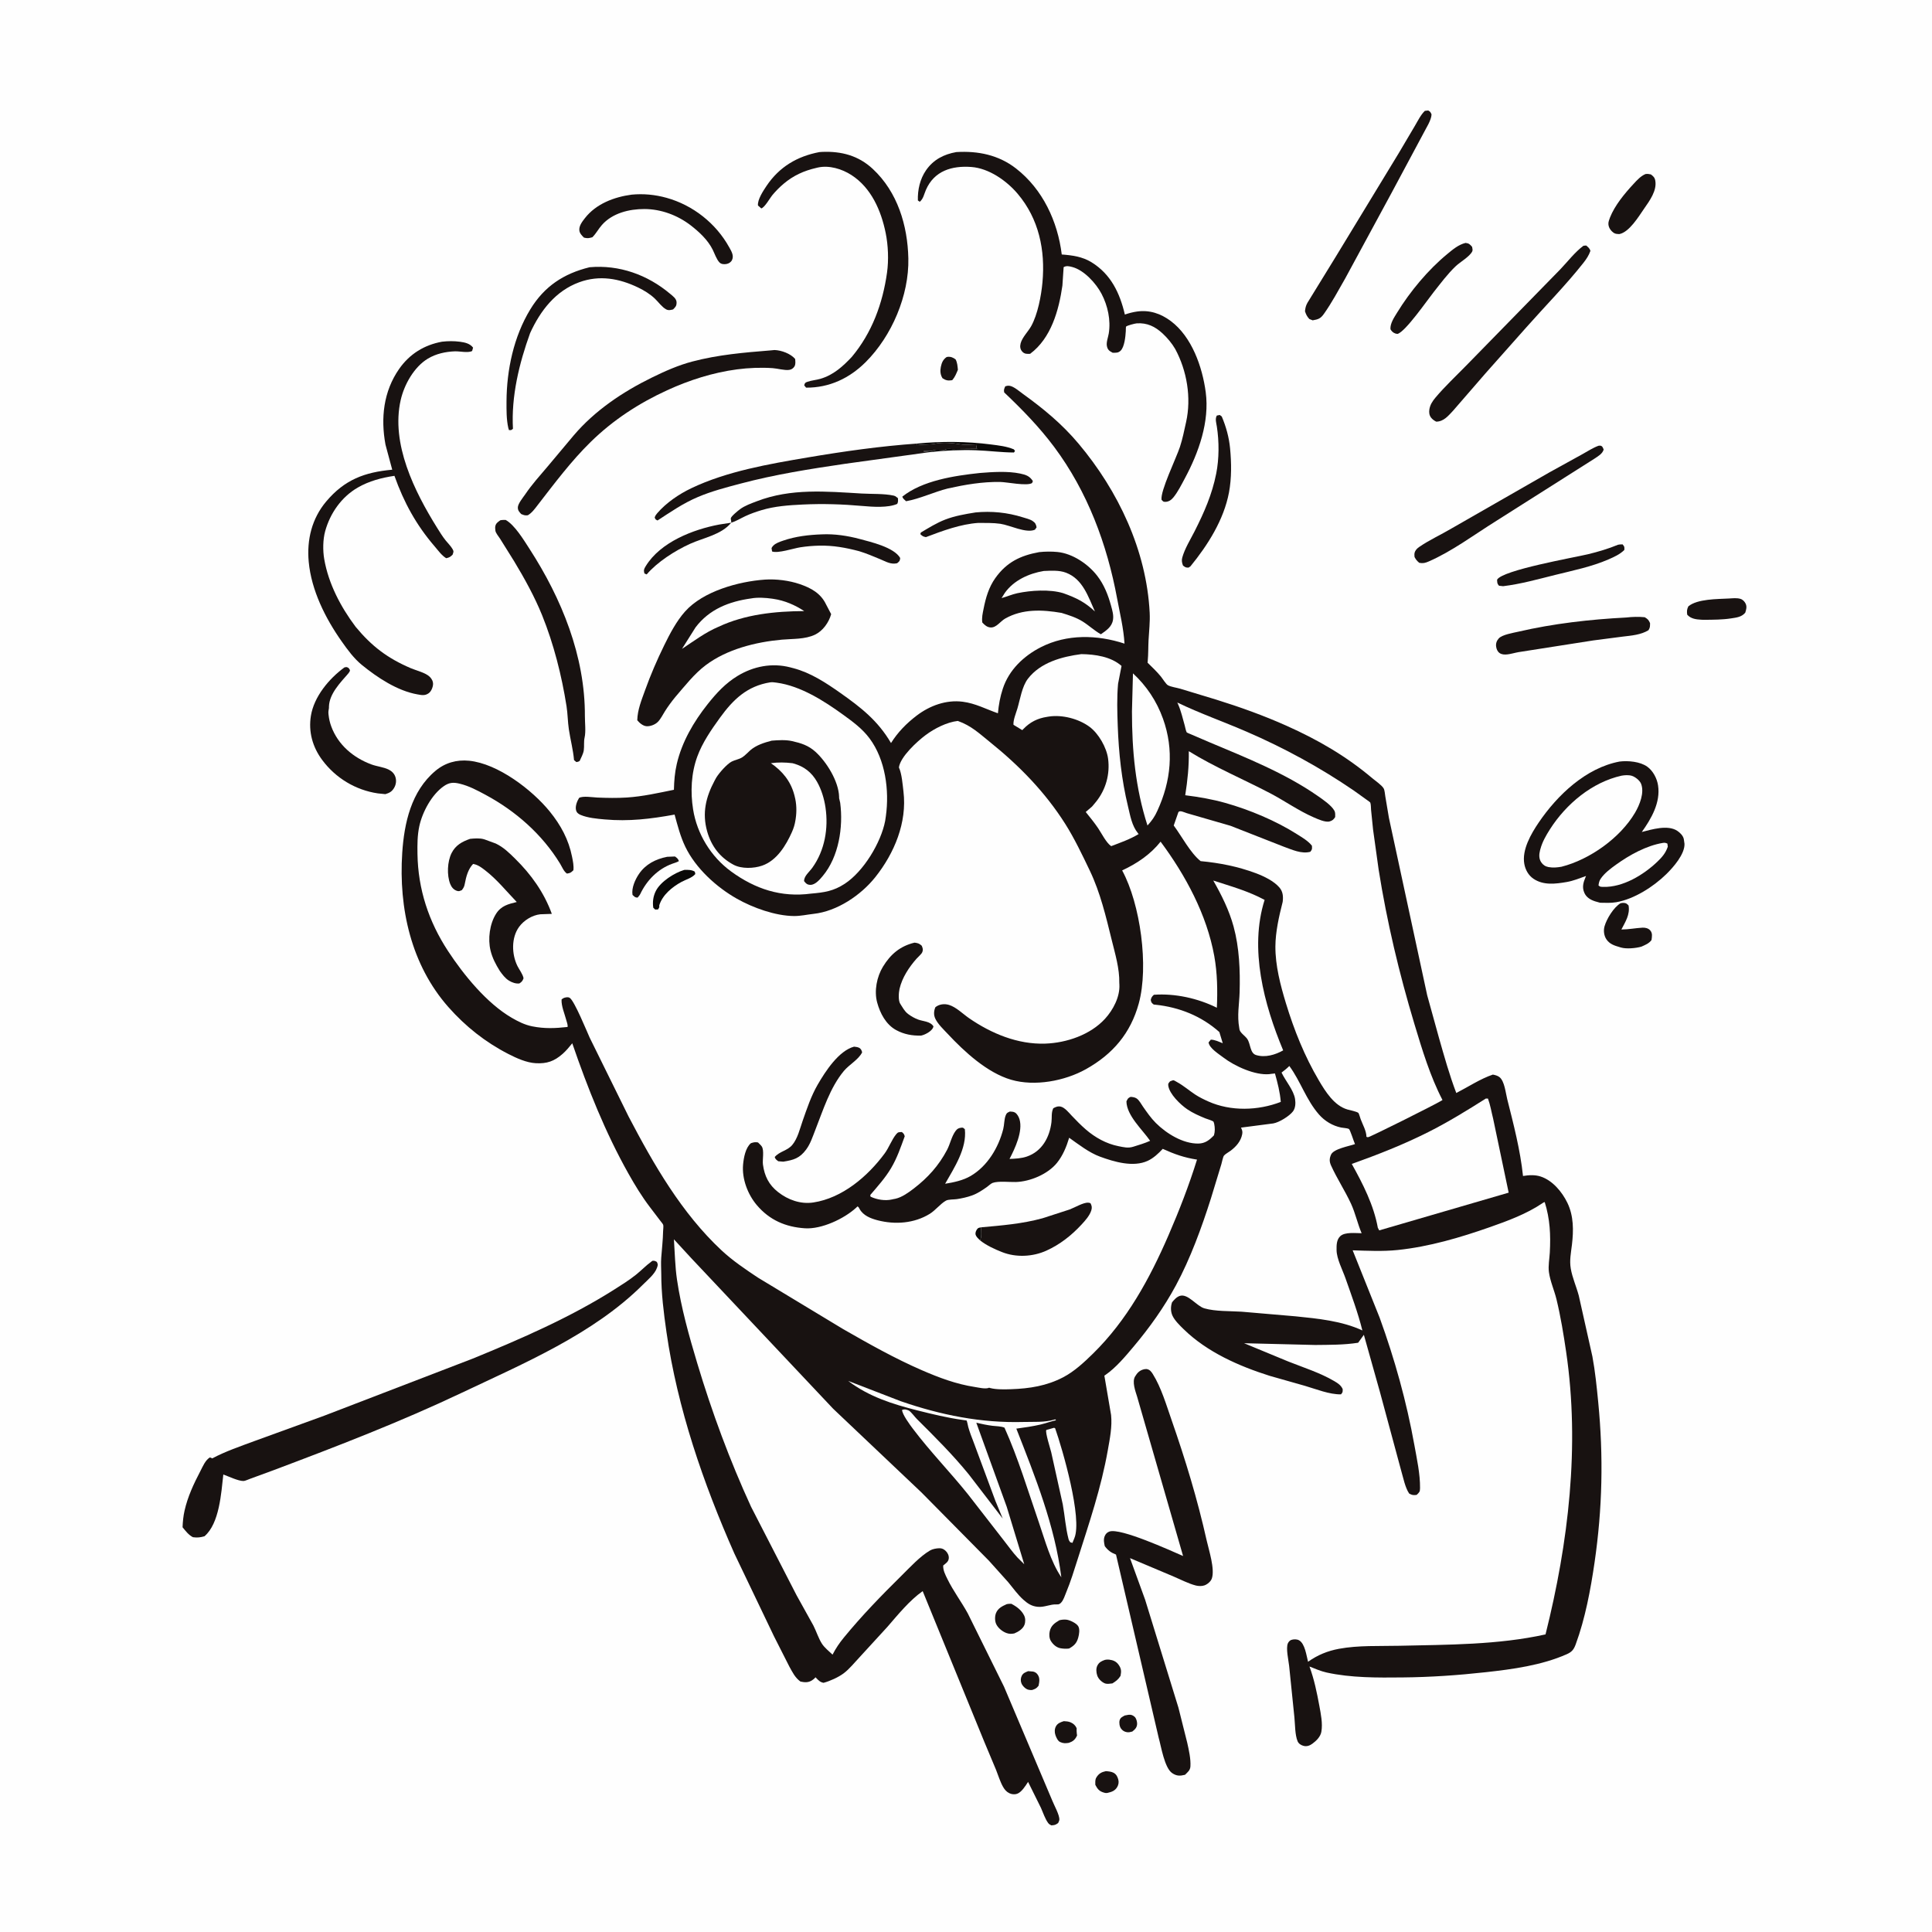 <svg version="1.1" xmlns="http://www.w3.org/2000/svg" style="display: block;" viewBox="0 0 2048 2048" width="1024" height="1024">
<path transform="translate(0,0)" fill="rgb(254,254,254)" d="M -0 -0 L 2048 0 L 2048 2048 L -0 2048 L -0 -0 z"/>
<path transform="translate(0,0)" fill="rgb(9,8,7)" d="M 1038.81 1314.77 C 1037.14 1313.07 1035.02 1311.31 1034.23 1309.01 C 1033.7 1307.48 1034.36 1305.23 1035.17 1303.91 C 1036.74 1301.36 1037.19 1301.62 1039.99 1301.02 C 1039.96 1305.18 1040.91 1311.24 1038.81 1314.77 z"/>
<path transform="translate(0,0)" fill="rgb(24,18,17)" d="M 1192.26 1818.5 L 1196.09 1817.78 C 1198.8 1817.44 1200.7 1818.04 1202.78 1819.9 C 1204.51 1821.44 1205.44 1825.04 1205.39 1827.31 C 1205.29 1831.29 1203.13 1833.21 1200.31 1835.5 C 1198.46 1836.04 1196.45 1836.52 1194.5 1836.17 C 1191.83 1835.7 1190.06 1834.61 1188.41 1832.47 C 1186.76 1830.34 1186.11 1826.09 1186.88 1823.5 C 1187.74 1820.59 1189.89 1819.87 1192.26 1818.5 z"/>
<path transform="translate(0,0)" fill="rgb(24,18,17)" d="M 1089.88 1771.5 L 1095 1771.91 C 1097.25 1772.36 1098.8 1773.43 1100.09 1775.34 C 1102.54 1778.98 1101.73 1782.99 1100.91 1787 C 1098.37 1790.06 1097.62 1790.22 1094.01 1791.5 C 1092.67 1791.57 1091.38 1791.48 1090.07 1791.16 C 1087.12 1790.44 1084 1787.25 1082.82 1784.5 C 1081.76 1782.01 1081.85 1778.95 1083.07 1776.5 C 1084.62 1773.38 1086.92 1772.77 1089.88 1771.5 z"/>
<path transform="translate(0,0)" fill="rgb(24,18,17)" d="M 1003.44 378.5 L 1004.23 378.31 C 1007.65 377.851 1010.37 378.962 1013 381 C 1014.85 384.525 1015.01 388.078 1015.41 391.971 C 1013.74 395.939 1012.36 399.612 1009.5 402.905 L 1008.56 403.133 C 1004.72 403.752 1002.22 403.031 999.097 400.944 C 996.79 397.261 996.439 393.211 997.32 388.959 C 998.253 384.46 999.611 381.144 1003.44 378.5 z"/>
<path transform="translate(0,0)" fill="rgb(9,8,7)" d="M 972.28 470.182 C 997.77 467.657 1025.12 467.861 1050.47 471.15 C 1058.85 472.236 1066.82 473.055 1074.7 476.322 L 1075.95 478 L 1074.83 479.661 C 1061.54 479.604 1048.11 477.785 1034.79 477.296 C 1018.52 476.7 1001.6 477.521 985.416 479.289 L 979.005 478.683 L 979.5 478 L 988 478 C 990.953 476.031 997.337 477 1001 477 C 1003.5 475.333 1006.81 476.008 1009.79 476.011 L 1035.75 475.75 L 1035 474 C 1035.29 472.918 1035.5 472.13 1035.5 471 C 1030.16 471.046 1023.18 471.923 1018.02 470.979 C 1010.2 469.545 999.089 468.695 991.144 470.374 C 985.631 471.539 979.797 470.881 974.187 471.625 L 972.201 471.904 L 972.28 470.182 z"/>
<path transform="translate(0,0)" fill="rgb(24,18,17)" d="M 1127.69 1824.5 C 1130.19 1824.64 1132.61 1824.76 1134.94 1825.78 C 1137.91 1827.08 1140.02 1829.02 1141.3 1832 C 1141.23 1834.09 1141.2 1835.91 1141.48 1838 C 1141.72 1839.74 1141.98 1839.19 1141.23 1840.68 C 1139.33 1844.52 1136.9 1846.16 1132.96 1847.5 C 1129.32 1848.05 1127.13 1848.15 1123.72 1846.6 C 1121.29 1845.49 1119.64 1841.68 1118.81 1839.3 C 1117.75 1836.26 1117.81 1832.76 1119.38 1829.89 C 1121.16 1826.66 1124.38 1825.57 1127.69 1824.5 z"/>
<path transform="translate(0,0)" fill="rgb(24,18,17)" d="M 1172.22 1877.5 C 1174.73 1877.65 1178.26 1877.97 1180.5 1879.25 C 1183.34 1880.87 1184.46 1883.16 1185.36 1886.14 C 1186.22 1889.02 1185.74 1891.96 1184.17 1894.53 C 1181.93 1898.22 1178.5 1899.52 1174.5 1900.43 C 1172.73 1900.96 1171.54 1900.64 1169.81 1900.12 C 1165.13 1898.72 1163.25 1896.19 1161.08 1892 C 1161.13 1889.05 1160.67 1886.68 1162.25 1884.11 C 1164.77 1880.02 1167.64 1878.51 1172.22 1877.5 z"/>
<path transform="translate(0,0)" fill="rgb(24,18,17)" d="M 1171.4 1759.5 C 1172.91 1759.22 1174.26 1759.11 1175.78 1759.29 C 1180.03 1759.81 1183.34 1761.22 1185.84 1764.81 C 1188.73 1768.96 1188.74 1771.62 1187.81 1776.5 C 1185.44 1780.34 1182.95 1782.15 1179.15 1784.5 L 1178.49 1784.54 C 1175.76 1784.84 1173.29 1785.42 1170.67 1784.21 C 1167.43 1782.71 1164.23 1779.49 1163.1 1776.08 C 1162 1772.78 1161.67 1768.58 1163.34 1765.42 C 1165.17 1761.95 1167.86 1760.73 1171.4 1759.5 z"/>
<path transform="translate(0,0)" fill="rgb(9,8,7)" d="M 725.34 922.129 C 729.125 921.984 733.186 921.934 736.5 923.98 L 737.071 926.5 C 733.45 930.733 727.273 932.217 722.428 934.848 C 712.473 940.256 702.259 948.65 698.844 959.715 C 699.058 962.167 698.706 962.073 697.5 964.07 L 694.5 964.149 L 692.5 962.227 C 691.611 956.098 692.388 950.081 695.19 944.5 C 700.209 934.503 714.905 925.25 725.34 922.129 z"/>
<path transform="translate(0,0)" fill="rgb(24,18,17)" d="M 707.207 908.249 L 715.5 907.907 C 717.658 909.5 718.712 910.182 719.676 912.796 C 717.414 914.155 715.013 914.736 712.55 915.632 C 697.255 921.196 685.59 933.223 678.742 947.63 C 678.129 949.01 676.826 950.309 675.882 951.5 C 673.052 951.5 672.588 950.451 670.5 948.639 C 669.268 941.3 673.31 932.334 677.328 926.426 C 684.406 916.015 695.118 910.647 707.207 908.249 z"/>
<path transform="translate(0,0)" fill="rgb(24,18,17)" d="M 1067.11 1700.5 C 1068.76 1700.08 1070.31 1700.12 1072 1700.07 C 1077.51 1702.88 1082.84 1706.81 1085.63 1712.5 C 1087.09 1715.46 1087.12 1719.31 1085.97 1722.39 C 1084.31 1726.81 1079.38 1729.8 1075.23 1731.5 C 1072.24 1732.07 1069.93 1732.15 1067 1731.12 C 1062.62 1729.59 1057.89 1725.76 1055.95 1721.47 C 1054.46 1718.14 1054.47 1713.21 1055.84 1709.84 C 1057.89 1704.8 1062.43 1702.59 1067.11 1700.5 z"/>
<path transform="translate(0,0)" fill="rgb(24,18,17)" d="M 1123.03 1717.5 C 1125.34 1716.92 1128.13 1716.64 1130.5 1716.92 C 1134.11 1717.34 1141.01 1720.66 1142.92 1723.79 C 1144.89 1726.99 1143.92 1732.56 1142.96 1736 C 1141.29 1741.96 1138.53 1744.54 1133.26 1747.51 C 1130.21 1747.87 1127.24 1747.75 1124.21 1747.22 C 1119.81 1746.43 1116.29 1743.22 1113.97 1739.5 C 1112.2 1736.67 1112.03 1732.49 1112.74 1729.32 C 1114.12 1723.17 1117.86 1720.58 1123.03 1717.5 z"/>
<path transform="translate(0,0)" fill="rgb(24,18,17)" d="M 683.116 607.896 C 682.157 604.437 682.581 603.288 684.5 600.145 C 700.043 574.696 734.588 561.268 762.5 556.017 L 775.117 554.073 C 764.704 566.915 745.791 569.968 731.315 576.557 C 715.409 583.797 696.832 595.68 685.489 608.916 L 683.116 607.896 z"/>
<path transform="translate(0,0)" fill="rgb(24,18,17)" d="M 1832.74 634.437 C 1836.74 634.213 1841.13 633.644 1845 634.835 C 1847.41 635.578 1849.41 637.694 1850.46 639.923 C 1851.97 643.112 1851.08 646.353 1850.02 649.5 C 1846.12 654.138 1840.83 654.613 1835.15 655.5 C 1825.7 656.978 1816.3 656.916 1806.75 657.021 L 1803.89 656.957 C 1798.15 656.628 1792.47 656.091 1788.5 651.567 C 1788.08 647.91 1788.09 646.084 1789.72 642.751 C 1799.21 634.809 1820.6 635.083 1832.74 634.437 z"/>
<path transform="translate(0,0)" fill="rgb(24,18,17)" d="M 1033.7 543.281 L 1033.86 543.223 C 1050.93 541.557 1067.83 543.216 1084.17 548.366 C 1087.32 549.357 1091.76 550.375 1094.5 552.201 C 1097.48 554.189 1098.19 555.643 1098.83 559 L 1097.07 561.5 C 1087.73 565.606 1070.67 556.752 1060.44 555.243 C 1052.88 554.127 1044.77 554.422 1037.13 554.301 C 1018.39 555.516 998.968 562.738 981.5 569.376 C 978.351 568.707 977.935 568.406 975.561 566.21 L 976.154 564.5 C 984.448 559.538 993.026 554.214 1002.06 550.736 C 1012.03 546.9 1023.19 544.938 1033.7 543.281 z"/>
<path transform="translate(0,0)" fill="rgb(24,18,17)" d="M 1717.81 957.5 C 1718.67 957.315 1719.64 957.066 1720.52 957.087 C 1723.69 957.16 1724.28 957.724 1726.35 959.848 C 1728.03 969.56 1723.01 976.994 1718.73 985.311 C 1726.43 985.293 1733.51 983.793 1741.05 983.374 C 1743.96 983.212 1747.23 983.918 1749.24 986.194 C 1751.97 989.294 1751.13 992.778 1750.67 996.5 C 1747.85 1000.27 1744.11 1001.59 1739.96 1003.48 C 1734 1005.19 1724.03 1006.14 1718.09 1004.36 L 1717 1004.02 C 1711.33 1002.36 1706.23 1000.82 1702.79 995.621 C 1700.22 991.73 1699.62 986.328 1700.88 981.906 C 1703.18 973.847 1710.61 961.78 1717.81 957.5 z"/>
<path transform="translate(0,0)" fill="rgb(24,18,17)" d="M 1038.63 501.393 C 1052.01 500.298 1068.3 499.229 1081.5 502.01 C 1087.6 503.297 1091.51 504.664 1094.9 510 L 1094.03 512.07 C 1088.56 515.487 1067.44 511.009 1060.23 510.897 C 1041.31 510.601 1023.21 513.715 1004.78 517.796 C 990.076 521.488 975.185 528.696 960.5 531.321 C 958.776 529.705 957.221 528.748 956.466 526.466 C 977.911 509.329 1011.82 504.252 1038.63 501.393 z"/>
<path transform="translate(0,0)" fill="rgb(24,18,17)" d="M 1744.28 184.5 C 1746.61 184.142 1747.71 184.449 1750 184.891 C 1752.41 186.696 1754.01 188.083 1754.62 191.199 C 1756.74 202.085 1748.45 213.02 1742.58 221.542 C 1736.93 229.743 1726.94 246.228 1716.5 248.145 C 1715.12 248.047 1713.23 248.024 1711.95 247.5 C 1709.47 246.486 1707.12 243.927 1705.97 241.5 C 1704.84 239.102 1704.65 236.589 1705.45 234.058 L 1705.82 233 L 1706.63 230.642 C 1711.75 217.702 1722.14 205.187 1731.56 195.027 C 1735.29 191.001 1739.14 186.681 1744.28 184.5 z"/>
<path transform="translate(0,0)" fill="rgb(24,18,17)" d="M 871.399 566.434 C 884.562 565.827 898.49 567.902 911.211 571.316 C 923.205 574.535 947.78 580.195 954.238 591.5 C 953.853 594.923 953.624 594.743 951 597.05 C 944.347 598.618 939.15 595.332 933.1 592.813 C 925.696 589.73 918.441 586.62 910.758 584.286 C 896.536 580.54 883.297 578.104 868.52 578.405 C 861.766 578.543 855.042 579.12 848.367 580.153 C 841.118 581.274 824.654 586.859 818.436 584.57 L 817.875 581 C 818.569 579.767 818.531 579.696 819.639 578.5 C 822.124 575.818 826.742 574.267 830.157 573.093 C 843.521 568.501 857.378 566.934 871.399 566.434 z"/>
<path transform="translate(0,0)" fill="rgb(24,18,17)" d="M 1715.06 577.5 C 1716.73 577.072 1718.29 577.106 1720 577.052 C 1722.15 579.672 1722 579.593 1721.86 583 C 1717.02 587.724 1710.97 590.427 1704.83 593.084 C 1687.01 600.805 1667.35 604.769 1648.56 609.445 C 1630.4 613.963 1611.97 619.145 1593.38 621.39 L 1589 620.897 C 1586.87 618.495 1587.2 617.621 1586.98 614.5 C 1592.67 604.27 1668.88 590.975 1683.2 587.542 C 1693.99 584.954 1704.8 581.737 1715.06 577.5 z"/>
<path transform="translate(0,0)" fill="rgb(24,18,17)" d="M 1553.55 257.5 C 1557.17 257.879 1558.29 259.088 1560.5 261.697 C 1560.7 263.205 1561.37 265.063 1560.66 266.476 C 1557.86 272.095 1547.81 277.716 1543.12 282.183 C 1534.36 290.523 1527.19 300.285 1519.69 309.729 C 1512.82 318.378 1489.92 351.508 1481.5 353.935 C 1480.59 353.845 1479.9 353.824 1479.01 353.48 C 1476.53 352.532 1475.24 351.216 1473.94 349 C 1473.51 342.86 1477.82 336.572 1480.97 331.436 C 1494.75 308.925 1513.79 286.097 1534.11 269.337 C 1540 264.48 1545.98 259.358 1553.55 257.5 z"/>
<path transform="translate(0,0)" fill="rgb(24,18,17)" d="M 775.117 554.073 C 775.376 552.233 774.537 550.645 774.66 549.5 C 774.89 547.358 782.353 541.338 784.351 539.855 C 789.661 535.915 796.181 533.695 802.296 531.343 C 838.453 517.437 875.861 520.948 913.484 523.157 C 924.002 523.774 937.17 523.125 947.359 525.375 L 949 525.953 L 951.813 528.007 C 951.973 530.416 952.262 531.95 951.093 534.154 C 941.355 538.469 925.176 537.317 914.531 536.375 C 893.052 534.476 872.369 533.795 850.819 534.828 C 836.23 535.527 821.179 536.552 807.109 540.827 C 801.352 542.577 795.647 544.546 790.191 547.093 C 785.293 549.379 780.254 552.544 775.117 554.073 z"/>
<path transform="translate(0,0)" fill="rgb(24,18,17)" d="M 905.312 1109.5 C 906.885 1109.71 908.811 1109.86 910.269 1110.5 C 912.638 1111.53 913.271 1113.22 913.905 1115.5 C 910.36 1123.02 900.027 1128.63 894.521 1135.27 C 879.822 1153 872.532 1176.79 864.229 1197.86 C 861.457 1204.9 859.132 1212.35 854.596 1218.5 C 847.667 1227.89 841.238 1229.65 830.328 1231.41 L 825 1230.98 C 822.916 1229.32 822.046 1228.99 821.227 1226.5 C 826.516 1220.32 834.43 1220.01 839.751 1213.77 C 845.556 1206.98 847.96 1196.34 850.877 1188.03 C 855.493 1174.89 859.783 1161.86 866.792 1149.75 C 874.891 1135.74 889.036 1113.89 905.312 1109.5 z"/>
<path transform="translate(0,0)" fill="rgb(24,18,17)" d="M 1289.89 440.5 L 1293.01 439.898 L 1295.12 441.5 C 1299.68 452.277 1302.78 463.418 1303.92 475.082 C 1305.4 490.347 1305.63 506.9 1302.77 522.047 C 1297.27 551.116 1280.31 577.83 1261.91 600.354 L 1259.91 601.699 C 1256.76 601.701 1256.6 601.394 1254.03 599.5 C 1252.91 596.593 1252.4 594.088 1253.26 591 C 1255.9 581.517 1261.84 572.032 1266.29 563.258 C 1276.47 543.153 1284.82 524.239 1289.24 502 C 1292.39 486.182 1292.38 468.012 1289.89 452.048 C 1289.29 448.188 1287.86 444.084 1289.89 440.5 z"/>
<path transform="translate(0,0)" fill="rgb(24,18,17)" d="M 969.427 999.24 C 972.934 999.667 974.435 1000.11 977.071 1002.5 C 978.147 1005.06 978.75 1006.69 977.581 1009.5 C 976.799 1011.38 973.014 1014.6 971.446 1016.38 C 963.567 1025.36 956.269 1036.38 953.55 1048.21 C 952.632 1052.21 952.028 1060.68 954.333 1064.13 C 956.918 1068 958.686 1071.82 962.5 1074.78 C 965.612 1077.19 969.714 1079.48 973.397 1080.81 C 978.981 1082.82 986.185 1082.65 989.51 1088 C 989.322 1088.58 989.087 1089.48 988.743 1090.04 C 986.489 1093.74 980.518 1096.88 976.455 1097.76 C 967.069 1098.03 958.332 1096.47 950 1091.95 C 939.169 1086.06 932.973 1074.24 929.837 1062.73 C 926.502 1050.49 929.422 1035.46 935.994 1024.69 C 944.049 1011.5 954.198 1002.9 969.427 999.24 z"/>
<path transform="translate(0,0)" fill="rgb(24,18,17)" d="M 669.5 206.342 C 681.972 205.132 694.38 206.327 706.445 209.665 C 734.519 217.43 758.942 236.721 772.991 262.138 C 775.203 266.14 778.188 270.783 776.049 275.5 C 774.969 277.88 772.547 279.458 770 279.862 C 767.343 280.284 764.472 280.117 762.588 278.106 C 759.513 274.825 757.503 268.741 755.462 264.652 C 750.239 254.184 741.136 245.824 732 238.738 C 718.106 228.109 700.7 221.62 683.12 221.58 C 666.913 221.544 649.214 225.878 638.086 238.434 C 634.374 242.623 631.968 247.504 627.92 251.5 C 623.969 252.574 622.94 252.823 619 251.882 C 616.976 249.854 614.577 247.511 614.162 244.5 C 613.484 239.581 617.185 234.907 620.046 231.232 C 631.889 216.021 651.062 208.811 669.5 206.342 z"/>
<path transform="translate(0,0)" fill="rgb(24,18,17)" d="M 1039.99 1301.02 C 1062.2 1298.99 1083.34 1297.35 1105.02 1291.44 L 1133.91 1282.08 C 1139.05 1280.18 1148.33 1274.57 1153.5 1274.89 C 1154.9 1274.98 1154.89 1275.06 1155.99 1275.5 C 1157.36 1278.14 1157.75 1280.09 1156.84 1283.02 C 1155.08 1288.63 1150.37 1293.88 1146.42 1298.14 C 1135.76 1309.65 1123.54 1319.28 1109.15 1325.77 C 1094.74 1332.27 1077.12 1333.15 1062.24 1327.29 C 1054.29 1324.16 1045.5 1320.12 1038.81 1314.77 C 1040.91 1311.24 1039.96 1305.18 1039.99 1301.02 z"/>
<path transform="translate(0,0)" fill="rgb(24,18,17)" d="M 1723.91 654.583 C 1730.28 653.855 1737.12 653.628 1743.5 654.284 C 1746.69 656.228 1747.6 657.078 1749.11 660.5 C 1749.06 663.877 1749.29 665.066 1747.5 668.01 C 1739.55 672.986 1729.35 673.73 1720.21 674.829 L 1689.06 678.865 L 1609.55 691.316 L 1607.11 691.816 C 1601.95 692.859 1594.15 695.563 1589.56 692.208 C 1587.35 690.596 1586.33 688.038 1585.96 685.399 C 1585.51 682.112 1586.52 679.23 1588.72 676.776 C 1592.34 672.748 1604.06 670.872 1609.28 669.661 C 1646.75 660.968 1685.53 656.578 1723.91 654.583 z"/>
<path transform="translate(0,0)" fill="rgb(24,18,17)" d="M 624.978 283.283 C 656.411 280.512 686.382 291.24 710.413 311.493 C 713.148 313.798 717.171 316.61 717.197 320.5 C 717.223 324.401 716.056 325.425 713.5 328.001 C 710.85 328.671 708.586 329.287 706 327.863 C 701.811 325.555 697.754 319.986 694.271 316.637 C 689.205 311.767 682.726 307.798 676.412 304.762 C 656.34 295.109 635.463 291.354 614.039 299.18 C 588.853 308.38 572.788 329.407 561.953 353.072 C 550.315 385.252 541.833 420.159 543.753 454.5 C 541.881 456.107 541.978 456.004 539.5 455.912 L 538.784 453.441 C 536.809 444.564 536.882 434.641 536.928 425.558 C 537.099 392.093 544.567 356.809 562.098 328 C 577.043 303.441 597.541 290.037 624.978 283.283 z"/>
<path transform="translate(0,0)" fill="rgb(24,18,17)" d="M 1694.55 472.5 L 1696.26 472.389 C 1698.75 472.727 1699.07 474.547 1699.95 476.5 C 1698.68 481.14 1693.9 483.656 1690.15 486.227 L 1584.89 552.945 C 1562.18 567.183 1539.08 584.464 1514.46 595.189 C 1510.82 596.775 1508.42 597.358 1504.5 596.629 C 1502.09 594.63 1500.97 593.285 1499.5 590.517 C 1499.28 588.335 1499.07 586.511 1500.08 584.481 C 1501.03 582.559 1502.56 581.076 1504.31 579.867 C 1514.95 572.509 1527.78 566.67 1539 560.014 L 1642.65 500.624 L 1677.07 481.634 C 1682.86 478.456 1688.32 474.776 1694.55 472.5 z"/>
<path transform="translate(0,0)" fill="rgb(24,18,17)" d="M 365.081 707.5 C 367.467 706.987 367.394 706.891 369.5 708.091 C 369.985 708.894 370.767 709.581 370.955 710.5 C 371.143 711.413 369.733 713.306 369.163 713.964 C 360.847 723.547 349.163 735.335 348.699 748.916 L 348.695 750.5 C 348.384 752.945 347.912 754.241 348.186 756.771 L 348.32 757.925 C 348.755 762.07 349.689 766.081 351.133 770 C 358.345 789.58 374.528 803.233 393.77 810.351 C 399.593 812.505 406.643 813.109 412.087 815.835 C 415.374 817.481 417.957 820.031 419.124 823.556 C 420.377 827.343 419.867 831.533 417.883 835.004 C 415.502 839.17 412.785 840.537 408.5 841.827 L 400.5 841.016 C 376.874 837.542 355.717 824.694 341.528 805.59 C 331.36 791.9 326.831 775.753 329.561 758.831 C 332.843 738.494 348.753 719.408 365.081 707.5 z"/>
<path transform="translate(0,0)" fill="rgb(24,18,17)" d="M 972.28 470.182 L 972.201 471.904 L 974.187 471.625 C 979.797 470.881 985.631 471.539 991.144 470.374 C 999.089 468.695 1010.2 469.545 1018.02 470.979 C 1023.18 471.923 1030.16 471.046 1035.5 471 C 1035.5 472.13 1035.29 472.918 1035 474 L 1035.75 475.75 L 1009.79 476.011 C 1006.81 476.008 1003.5 475.333 1001 477 C 997.337 477 990.953 476.031 988 478 L 979.5 478 L 979.005 478.683 L 985.416 479.289 L 896.003 491.615 C 858.531 497.12 821.669 502.916 784.995 512.642 C 769.636 516.715 754.38 520.661 739.713 526.894 C 724.105 533.526 711.089 542.552 697 551.73 C 694.858 550.59 694.78 550.766 694.006 548.5 C 694.713 546.556 695.34 545.583 696.734 543.976 C 706.345 532.892 719.682 523.82 732.849 517.527 C 770.399 499.581 815.314 491.829 856.083 484.935 C 894.518 478.436 933.386 472.92 972.28 470.182 z"/>
<path transform="translate(0,0)" fill="rgb(24,18,17)" d="M 1510.42 117.5 L 1514 117.122 C 1516.34 118.54 1516.39 118.77 1517.5 121.295 C 1517.25 127.509 1511.78 135.613 1509 141.178 L 1475.05 204.577 L 1426.02 295.084 C 1418.82 307.652 1411.81 320.827 1403.45 332.654 C 1399.8 337.81 1397.4 338.496 1391.5 339.572 L 1387.95 338.162 C 1385.48 335.497 1384.51 333.428 1383.34 330 C 1383.69 326.496 1384.21 324.088 1385.93 321 L 1415.52 272.854 L 1482.93 162 L 1500.03 133.068 C 1503.13 127.814 1506.03 121.721 1510.42 117.5 z"/>
<path transform="translate(0,0)" fill="rgb(24,18,17)" d="M 1678.54 260.5 L 1681.39 260.236 C 1683.49 262.03 1685.16 263.194 1685.89 266 C 1684.16 270.829 1681.66 274.624 1678.5 278.625 C 1659.72 302.426 1638.07 324.286 1617.97 347 L 1574.71 395.723 L 1540.18 435.538 C 1534.99 441.01 1530.5 446.759 1522.5 446.99 C 1520.49 446.021 1518.3 444.456 1516.95 442.658 C 1515.06 440.157 1514.72 437.198 1515.17 434.173 C 1515.92 429.132 1518.46 425.276 1521.68 421.445 C 1531.6 409.653 1543.31 398.736 1554.08 387.686 L 1618.81 321.477 L 1653.98 285.5 C 1661.85 277.273 1669.39 267.266 1678.54 260.5 z"/>
<path transform="translate(0,0)" fill="rgb(24,18,17)" d="M 530.357 551.5 C 532.192 551.089 534.123 551.189 536 551.148 C 545.551 556.344 555.329 572.592 561.279 581.795 C 595.393 634.568 620.292 695.54 620.011 759.206 C 619.982 765.826 621.153 775.56 619.704 781.815 C 618.698 786.157 619.464 790.883 618.838 795.319 C 618.315 799.016 616.016 803.15 614.5 806.561 C 613.228 807.477 612.509 807.552 611 807.844 L 608.5 805.752 C 607.537 794.663 604.649 784.127 603.014 773.173 C 601.797 765.022 601.825 756.74 600.549 748.621 C 595.451 716.19 586.971 682.639 574.657 652.178 C 566.814 632.778 555.887 612.933 545.036 595 L 530.011 570.932 C 528.539 568.622 525.375 564.973 525.132 562.438 C 525 561.056 524.771 559.373 525.012 558 C 525.594 554.675 527.887 553.295 530.357 551.5 z"/>
<path transform="translate(0,0)" fill="rgb(24,18,17)" d="M 498.329 889.207 C 502.722 888.775 508.544 888.327 512.812 889.574 L 514 889.944 L 525.531 894.178 C 533.732 898.08 539.716 904.022 546.124 910.322 C 563.134 927.044 576.789 946.194 584.956 968.74 L 572.663 969.18 C 564.117 970.145 555.304 975.586 550.269 982.504 C 541.839 994.085 542.377 1011.65 548.509 1024.02 C 550.544 1028.12 554.144 1032.52 554.986 1037 C 553.896 1039.91 553.148 1040.78 550.562 1042.5 C 546.74 1042.91 542.847 1041.55 539.514 1039.5 C 535.486 1037.03 532.56 1033.03 529.837 1029.26 C 525.525 1022.3 521.973 1015.65 520.002 1007.64 C 516.975 995.339 519.071 979.233 525.9 968.577 C 531.3 960.148 538.693 958.395 547.768 956.164 C 536.873 944.845 526.687 932.101 514.181 922.514 C 510.275 919.519 506.468 916.586 501.5 915.818 C 496.246 921.252 494.114 929.238 492.765 936.536 C 492.182 939.688 491.571 941.015 489.579 943.579 C 487.186 944.43 486.682 945.152 484.167 944.27 C 480.779 943.082 478.579 940.368 477.272 937.095 C 473.541 927.754 474.177 913.222 478.706 904.271 C 482.928 895.926 489.936 892.106 498.329 889.207 z"/>
<path transform="translate(0,0)" fill="rgb(24,18,17)" d="M 816.761 371.444 L 821 371.044 C 828.337 371.254 838.17 374.931 842.881 380.5 C 843.098 383.159 843.582 386.11 842.108 388.5 C 840.84 390.557 838.868 391.784 836.5 392.103 C 831.575 392.767 824.164 390.598 819 390.243 C 806.802 389.404 793.51 389.922 781.365 391.533 C 755.639 394.947 730.749 402.91 707.225 413.679 C 677.243 427.405 649.832 445.288 626.211 468.412 C 605.439 488.746 587.622 512.615 569.845 535.557 C 566.989 539.301 563.659 543.881 559.5 546.195 C 556.524 546.63 555.19 546.016 552.5 544.911 C 550.478 542.7 548.946 541.23 548.931 538 C 548.913 533.965 554.551 527.262 556.792 523.955 C 563.919 513.438 572.458 503.992 580.662 494.319 L 608.19 461.5 C 630.56 435.191 660.202 415.336 691.023 400.233 C 704.876 393.445 718.996 387.148 733.972 383.217 C 761.573 375.971 788.471 373.73 816.761 371.444 z"/>
<path transform="translate(0,0)" fill="rgb(24,18,17)" d="M 868.52 161.235 L 871.5 161.018 C 891.899 160.16 909.96 164.898 925.159 179.045 C 951.43 203.498 962.118 238.922 962.884 273.964 C 963.74 313.135 945.334 356.193 917.747 383.747 C 900.426 401.047 879.096 411.084 854.5 410.928 L 852.51 408.5 C 853.22 405.967 853.272 405.655 856 404.696 C 860.253 403.202 865.227 402.851 869.609 401.576 C 883.302 397.594 893.392 388.513 902.936 378.332 C 924.34 352.764 935.713 321.685 940.286 289 C 942.156 275.632 941.533 260.147 938.846 246.948 C 934.033 223.298 923.598 199.143 902.585 185.57 C 892.482 179.043 878.923 174.912 866.887 177.606 L 865.5 177.938 C 852.177 180.998 841.056 186.024 830.574 194.882 C 826.437 198.378 822.51 202.362 819.016 206.5 C 816.131 209.918 810.764 219.81 807 220.937 L 803.5 217.851 C 802.772 211.747 809.112 202.186 812.575 197.03 C 826.112 176.881 845.039 165.717 868.52 161.235 z"/>
<path transform="translate(0,0)" fill="rgb(24,18,17)" d="M 1101.63 585.265 C 1107.89 584.607 1114.72 584.508 1120.98 585.137 C 1137.01 586.746 1153.43 597.888 1163.09 610.372 C 1170.41 619.831 1174.67 630.773 1177.8 642.205 C 1179.11 646.995 1180.61 651.992 1179.83 657 C 1178.67 664.518 1172.7 668.328 1166.96 672.361 C 1160.07 668.49 1154.36 663.011 1147.68 658.828 C 1140.86 654.552 1132.87 652.043 1125.23 649.693 C 1105.01 646.242 1084.05 645.194 1065.48 655.733 C 1060.5 658.562 1056.28 665.343 1050.29 665.144 C 1046.39 665.014 1043.76 662.582 1041.28 659.875 C 1040.55 654.765 1041.65 650.327 1042.64 645.331 C 1044.94 633.668 1048.14 622.509 1055.13 612.716 C 1067.11 595.92 1081.73 588.863 1101.63 585.265 z"/>
<path transform="translate(0,0)" fill="rgb(254,254,254)" d="M 1106.37 605.268 C 1114.04 604.971 1122.68 604.298 1130 607.079 C 1147.84 613.859 1153.48 632.341 1160.67 648.169 C 1149.83 638.105 1140.8 633.687 1127.02 628.787 C 1112.93 624.513 1092.83 625.763 1078.38 628.835 C 1072.76 630.028 1067.3 632.514 1061.71 634.004 L 1065.16 628.5 C 1074.62 615.159 1090.69 607.879 1106.37 605.268 z"/>
<path transform="translate(0,0)" fill="rgb(24,18,17)" d="M 468.567 362.216 C 474.811 361.491 481.399 361.42 487.639 362.273 C 492.961 363.001 498.168 364.149 501.469 368.5 L 500.5 372.046 C 496.274 374.398 487.419 372.245 482.281 372.426 C 472.339 372.777 462.232 374.962 453.61 380.136 C 438.925 388.949 428.472 407.7 424.753 424.058 C 414.2 470.471 439.401 521.032 463.313 559.408 C 466.146 563.956 468.989 568.584 472.334 572.777 C 474.754 575.811 477.924 578.851 479.829 582.217 C 481.261 584.747 480.604 585.323 479.781 587.971 C 477.369 590.364 476.322 591.011 473 591.724 C 468.201 588.857 464.447 583.476 460.82 579.268 C 441.25 556.56 428.119 532.559 418.123 504.399 C 404.55 506.425 391.368 509.865 379.365 516.769 C 362 526.76 349.984 544.006 344.717 563 C 342.258 571.868 342.119 583.525 343.688 592.621 C 348.194 618.737 361.14 643.355 376.941 664.384 C 394.122 685.153 410.836 697.785 435.58 708.37 C 441.476 710.892 451.118 713.042 455.605 717.5 C 457.754 719.635 459.224 722.406 459.032 725.5 C 458.829 728.751 457.073 732.985 454.351 734.899 C 450.395 737.679 446.899 736.843 442.5 736.072 C 421.255 732.349 399.939 718.219 383.5 704.789 C 375.165 697.98 368.474 688.823 362.304 680.081 C 344.961 655.506 330.061 625.853 327.25 595.493 C 325.094 572.203 330.544 549.684 345.816 531.568 C 365.279 508.479 386.469 500.557 415.778 497.908 L 408.65 471.425 C 403.416 443.285 406.482 414.843 423.156 391.007 C 434.2 375.218 449.761 365.625 468.567 362.216 z"/>
<path transform="translate(0,0)" fill="rgb(24,18,17)" d="M 1013.76 161.202 C 1036.75 159.825 1058.55 164.222 1077.05 178.611 C 1105.32 200.606 1121.19 234.673 1125.5 269.762 C 1136.57 270.588 1147.39 272.061 1157 277.978 C 1177.64 290.688 1187.08 310.714 1192.4 333.434 C 1196.51 332.007 1200.87 330.861 1205.19 330.248 C 1218.56 328.351 1230.38 332.352 1241.04 340.297 C 1263.45 357.006 1274.56 389.016 1278.12 415.744 C 1282.3 447.089 1270.66 479.741 1256.03 507.004 C 1252.45 513.682 1248.6 521.45 1243.84 527.286 C 1241.68 529.934 1238.91 531.913 1235.4 531.971 C 1232.79 532.014 1233.03 531.484 1231.29 529.796 C 1229.87 520.45 1246.8 485.838 1250.8 473.682 C 1253.6 465.143 1255.33 456.263 1257.29 447.5 C 1263.07 421.703 1258.22 392.916 1245.72 369.858 C 1242.24 363.924 1237.49 358.197 1232.43 353.514 C 1224.41 346.092 1216.03 342.036 1205 342.76 C 1203.13 342.883 1194.35 345.13 1193.64 346.263 C 1193.42 346.615 1193.43 350.426 1193.39 351.113 C 1193.04 356.707 1192.03 367.848 1187.82 371.828 C 1185.24 374.277 1182.77 373.893 1179.5 373.939 C 1176 372.085 1174.12 370.889 1173.33 366.688 C 1172.58 362.736 1174.7 357.403 1175.34 353.449 C 1177.61 339.32 1174.29 324.115 1167.71 311.5 C 1161.93 300.416 1149.09 286.211 1136.5 283.009 C 1133.22 282.175 1130.42 281.494 1127.5 283.197 L 1126.19 302.774 C 1122.43 328.887 1114.28 358.45 1092 375.049 C 1088.88 375.217 1086.14 375.375 1083.77 372.872 C 1081.34 370.308 1081.05 367.195 1081.91 363.955 C 1083.61 357.534 1089.87 351.555 1093.13 345.682 C 1100.02 333.276 1103.77 313.435 1105.05 299.38 C 1108.17 265.232 1101.31 231.996 1078.69 205.327 C 1066.92 191.457 1048.21 178.349 1029.58 176.997 C 1009.14 175.513 990.353 180.972 981.5 201.317 C 979.483 205.953 978.892 210.573 975 213.894 L 972.992 212.5 C 972.62 201.354 975.223 189.752 981.646 180.469 C 989.44 169.205 1000.48 163.55 1013.76 161.202 z"/>
<path transform="translate(0,0)" fill="rgb(24,18,17)" d="M 810.958 614.396 C 822.782 613.624 836.587 615.339 847.836 619.208 C 859.697 623.287 869.995 628.863 875.616 640.625 L 881.065 651.025 C 878.62 659.825 872.312 668.755 863.997 672.748 C 853.342 677.864 840.235 677.026 828.705 678.074 C 801.045 680.587 770.524 688.213 748.02 705.171 C 735.87 714.327 725.907 727.214 715.996 738.691 C 712.019 743.508 708.191 748.707 704.849 753.986 C 702.523 757.659 700.377 762.189 697.304 765.276 C 694.477 768.117 689.392 770.087 685.394 769.834 C 681.626 769.595 677.795 766.321 675.536 763.5 C 675.79 752.376 680.046 742.154 683.755 731.812 C 689.608 715.493 696.481 699.566 704.103 684 C 710.087 671.78 717.051 658.505 726.117 648.296 C 745.351 626.637 783.122 616.325 810.958 614.396 z"/>
<path transform="translate(0,0)" fill="rgb(254,254,254)" d="M 796.228 634.363 C 802.83 633.094 811.632 633.631 818.299 634.596 L 820 634.859 C 831.532 636.518 842.826 641.336 852.498 647.778 C 821.821 647.925 789.83 651.188 761.746 664.371 C 747.916 670.166 735.412 679.601 722.939 687.841 L 737.334 665.016 C 751.897 645.774 773.013 637.558 796.228 634.363 z"/>
<path transform="translate(0,0)" fill="rgb(24,18,17)" d="M 1212.68 1451.5 C 1213.53 1451.36 1214.66 1451.13 1215.51 1451.26 C 1218.74 1451.79 1220.37 1453.9 1222 1456.5 C 1230.91 1470.74 1236.31 1489.2 1241.82 1505 C 1256.61 1547.42 1269.33 1589.18 1279.15 1633.07 C 1281.36 1642.95 1288.06 1663.31 1284.58 1673.32 C 1283.49 1676.45 1279.91 1679.43 1276.81 1680.55 C 1274.08 1681.53 1270.45 1681.41 1267.66 1680.71 C 1259.92 1678.76 1251.63 1674.38 1244.23 1671.25 L 1197.85 1651.68 L 1213.87 1695.71 L 1249.21 1810.27 L 1258.5 1847.31 C 1260.23 1855.14 1262.4 1864.5 1261.89 1872.5 C 1261.63 1876.72 1258.92 1878.56 1256.16 1881.36 C 1250.92 1882.65 1247.3 1882.81 1242.5 1879.53 C 1234.36 1873.97 1230.83 1851.09 1228.23 1842 L 1183.02 1647.92 C 1177.63 1645.76 1174.63 1643.66 1171.12 1639 C 1170.33 1635.55 1169.62 1631.93 1170.98 1628.5 C 1171.95 1626.06 1173.5 1624.39 1176.03 1623.5 C 1187.64 1619.43 1240.37 1643.46 1254.12 1649.44 L 1205.39 1480.5 C 1203.57 1474.62 1199.82 1464.81 1203.24 1459.1 C 1205.63 1455.11 1208.15 1452.59 1212.68 1451.5 z"/>
<path transform="translate(0,0)" fill="rgb(24,18,17)" d="M 691.627 1336.5 C 693.938 1336.34 694.24 1336.58 696.301 1337.7 C 697.667 1340.45 697.414 1340.99 696.408 1343.95 C 694.15 1350.59 686.263 1357.03 681.314 1361.97 C 628.931 1414.2 555.252 1445.2 489.305 1476.49 C 424.497 1507.23 357.35 1533.12 290.261 1558.36 L 264.906 1567.67 C 263.241 1568.23 259.828 1569.9 258.147 1569.92 C 252.554 1570.01 242.326 1565.03 236.734 1563.05 C 234.484 1582.73 232.649 1614.9 216.764 1628.5 C 212.301 1629.78 209.128 1630.13 204.52 1629.5 C 199.916 1627.15 196.738 1622.9 193.531 1618.97 C 193.764 1613.03 194.306 1607.26 195.609 1601.46 C 198.972 1586.47 205.361 1572.9 212.43 1559.36 C 215.069 1554.31 217.544 1548.03 222.5 1544.89 L 225 1545.95 C 239.181 1538.4 254.886 1533.09 269.943 1527.5 L 343.612 1500.73 L 501.23 1440.14 C 552.319 1419.2 604.513 1396.55 651.211 1366.93 C 658.968 1362.02 666.952 1357.02 674.131 1351.29 C 679.824 1346.75 684.781 1341.47 690.688 1337.17 L 691.627 1336.5 z"/>
<path transform="translate(0,0)" fill="rgb(24,18,17)" d="M 1716.85 807.267 C 1725.87 806.156 1738.63 807.301 1746.17 812.721 C 1752.29 817.122 1756.47 825.144 1757.6 832.5 C 1760.41 850.708 1750.45 867.811 1740.38 881.948 C 1751.03 879.219 1767.8 874.061 1777.91 880.672 C 1780.82 882.573 1784.23 885.909 1784.89 889.447 L 1785.06 890.5 L 1785.63 894.513 C 1786.02 905.472 1773.76 919.388 1766.33 926.655 C 1752.7 939.976 1732.15 953.176 1713.1 956.416 C 1707.6 957.352 1701.71 957.02 1696.14 956.94 L 1690.91 955.463 C 1686.1 953.902 1681.69 951.352 1679.53 946.557 C 1676.85 940.61 1678.34 935.54 1680.74 929.805 L 1681.27 928.576 C 1674.65 930.923 1667.75 933.779 1660.82 934.96 C 1649 936.977 1636.21 938.719 1625.54 931.521 C 1620.19 927.912 1616.95 922.014 1615.83 915.765 C 1613.15 900.831 1622.96 883.912 1631.12 871.884 C 1650.9 842.746 1681.19 813.964 1716.85 807.267 z"/>
<path transform="translate(0,0)" fill="rgb(254,254,254)" d="M 1762.81 893.5 C 1764.81 893.186 1765.66 893.442 1767.5 894.255 L 1767.94 897.5 C 1765.71 904.182 1761.87 908.661 1756.87 913.433 C 1742.29 927.369 1720.36 940.739 1699.5 940.145 C 1696.95 939.976 1696.54 940.364 1694.5 938.666 C 1694.76 936.082 1695.3 933.678 1696.78 931.5 C 1700.89 925.475 1707.39 920.657 1713.25 916.446 C 1727.46 906.232 1745.39 896.333 1762.81 893.5 z"/>
<path transform="translate(0,0)" fill="rgb(254,254,254)" d="M 1718.84 822.256 C 1722.19 821.649 1726.57 821.379 1729.86 822.405 C 1733.34 823.49 1738.11 827.229 1739.52 830.616 C 1743.46 840.06 1738.08 853.22 1733.23 861.482 C 1717.54 888.206 1685.17 911.189 1655.23 918.783 C 1650.56 919.596 1646.21 919.984 1641.5 919.132 C 1638.2 918.535 1635.62 916.841 1633.75 914.045 C 1631.18 910.191 1631.41 905.635 1632.53 901.312 L 1632.89 900 C 1634.93 892.393 1638.87 885.578 1643.08 878.976 C 1660.11 852.289 1687.56 829.262 1718.84 822.256 z"/>
<path transform="translate(0,0)" fill="rgb(24,18,17)" d="M 1065.62 409.5 C 1067.16 408.992 1068.34 408.771 1070 408.94 C 1074.39 409.385 1080.8 414.994 1084.4 417.588 C 1106.33 433.402 1125.88 449.547 1143.34 470.323 C 1185.39 520.37 1215.36 583.444 1218.71 649.5 C 1219.21 659.31 1218.01 668.98 1217.5 678.749 C 1217.12 686.008 1217.33 693.375 1216.65 700.605 L 1216.47 702.465 C 1221.29 707.146 1226.19 711.857 1230.49 717.034 C 1232.21 719.116 1235.9 725.147 1237.99 726.348 C 1241.1 728.142 1247.48 728.995 1251.09 730.066 L 1289.06 741.582 C 1314.57 749.539 1339.36 758.42 1363.77 769.332 C 1397.08 784.216 1426.93 801.468 1454.87 825.086 C 1458.02 827.75 1464.68 832.246 1466.7 835.695 C 1467.86 837.687 1468.06 841.836 1468.49 844.244 L 1472.31 866.941 L 1512.88 1055 L 1525.39 1100.25 C 1530.96 1119.79 1536.48 1139.64 1543.73 1158.63 C 1556.19 1152.25 1569.32 1143.54 1582.5 1139.11 C 1585.01 1139.63 1587.49 1140.19 1589.55 1141.82 C 1594.92 1146.11 1596.08 1158.66 1597.73 1165.18 C 1604.46 1191.81 1611.59 1219.29 1614.45 1246.6 C 1620.55 1245.61 1627.01 1245.18 1633 1247.11 C 1645.72 1251.19 1655.85 1263.39 1661.5 1275.06 C 1668.23 1288.95 1668.1 1304.36 1666.33 1319.36 C 1665.31 1328.12 1663.58 1335.84 1665.07 1344.68 C 1666.69 1354.28 1671.02 1363.91 1673.56 1373.39 L 1688.01 1437.93 C 1690.98 1453.91 1692.6 1470.21 1694.18 1486.37 C 1699.8 1543.91 1698.63 1599.08 1690.29 1656.3 C 1686.08 1685.18 1680.42 1715.57 1670.34 1743.01 C 1668.3 1748.56 1666.28 1751.12 1660.82 1753.54 C 1634.32 1765.27 1603.56 1769.46 1574.99 1772.6 C 1545.42 1775.86 1516.63 1777.86 1486.87 1778.15 C 1460.43 1778.42 1432.08 1778.67 1406.12 1772.9 C 1400.04 1771.55 1393.9 1768.84 1388.1 1766.57 C 1393.1 1780.21 1395.94 1794.03 1398.57 1808.28 C 1400.18 1817.02 1402.22 1826.82 1400.71 1835.71 C 1399.82 1841 1395.25 1845.46 1391.08 1848.47 C 1388.31 1850.48 1385.27 1851.56 1381.85 1850.7 C 1379.2 1850.03 1376.62 1848.4 1375.53 1845.86 C 1372.7 1839.26 1372.87 1827.96 1372.13 1820.6 L 1366.54 1765.94 C 1365.91 1760.09 1362.92 1747.17 1365.21 1742 C 1365.85 1740.55 1367.21 1738.94 1368.69 1738.42 C 1371.22 1737.52 1374.68 1737.47 1377.05 1738.79 C 1383.33 1742.29 1384.86 1754.95 1386.59 1761.55 C 1396.69 1754.37 1407.25 1750.04 1419.41 1747.79 C 1440.1 1743.96 1462.23 1745.08 1483.24 1744.59 C 1534.53 1743.41 1588.06 1743.7 1638.32 1732.53 C 1662.66 1635.3 1674.86 1532.95 1660.2 1433.19 C 1657.47 1414.59 1654.4 1395.75 1649.98 1377.48 C 1647.67 1367.89 1643.17 1358.02 1641.9 1348.32 C 1641.03 1341.72 1642.51 1334.38 1642.86 1327.73 C 1643.86 1308.88 1643.1 1292.29 1637.46 1274.23 C 1635.64 1274.92 1636.42 1274.51 1634.75 1275.64 C 1618.23 1286.79 1598.11 1294.24 1579.38 1300.81 C 1547.81 1311.88 1514.93 1321.6 1481.55 1325.06 C 1465.75 1326.7 1449.73 1325.87 1433.88 1325.39 L 1462.5 1396.84 C 1478.39 1440.59 1491.06 1485.99 1499.29 1531.81 C 1501.95 1546.66 1505.46 1562.38 1505.3 1577.5 C 1505.26 1581.56 1504.46 1581.96 1501.69 1584.66 C 1498.11 1585.1 1496.96 1584.93 1493.78 1583.23 C 1489.39 1576.65 1487.66 1566.86 1485.38 1559.23 L 1462.81 1475.65 L 1445.76 1414.95 L 1439.7 1423.36 C 1424.75 1425.72 1409.23 1425.56 1394.12 1425.73 L 1318.77 1423.87 L 1365.5 1443.2 C 1381.75 1449.66 1399.47 1455.22 1414.5 1464.11 C 1418.25 1466.33 1421.47 1468.39 1423.3 1472.5 C 1423.29 1475.62 1423.51 1475.74 1421.5 1478.07 C 1409.23 1478.3 1395.08 1472.48 1383.29 1469.05 L 1345.87 1458.43 C 1313.24 1448.1 1279.58 1433.28 1254.74 1409.03 C 1250.72 1405.11 1245.1 1399.68 1242.81 1394.53 C 1240.85 1390.15 1240.86 1384.94 1242.43 1380.5 C 1244.66 1377.79 1247.28 1374.73 1250.79 1373.66 C 1259.35 1371.07 1268.48 1384.54 1276.66 1386.9 C 1288.39 1390.28 1303.85 1389.69 1316.16 1390.45 L 1373.36 1395.36 C 1396.85 1397.73 1422.56 1400.25 1444.17 1410.34 C 1439.48 1391.47 1432.72 1373.4 1426.29 1355.08 C 1423.12 1346.03 1416.94 1334.49 1416.82 1325.14 C 1416.76 1319.97 1416.71 1314.1 1420.85 1310.3 C 1425.73 1305.81 1437.01 1307.25 1443.38 1307.26 C 1439.03 1297.06 1436.77 1286.04 1432.13 1275.99 C 1425.76 1262.19 1417.29 1249.38 1411.02 1235.59 C 1409.11 1231.37 1409.08 1228.28 1410.94 1224 C 1413.64 1217.77 1430.11 1215.01 1436.35 1212.8 C 1435.15 1210.38 1431.16 1197.35 1429.87 1196.71 C 1428.13 1195.84 1423.78 1195.66 1421.7 1195.25 C 1412.67 1193.43 1404.3 1188.4 1398.21 1181.46 C 1384.54 1165.87 1378.74 1146.27 1366.75 1129.99 C 1364.15 1132.6 1361.44 1134.77 1358.49 1136.98 C 1362.7 1145.84 1371.32 1155.51 1372.82 1165 C 1373.5 1169.26 1373.3 1174.61 1370.56 1178.17 C 1366.68 1183.2 1356 1189.78 1349.7 1190.88 L 1315.5 1195.32 C 1316.72 1197.84 1317.33 1199.45 1316.79 1202.27 C 1315.36 1209.79 1310.4 1215.36 1304.49 1219.84 C 1302.65 1221.24 1298.82 1223.3 1297.48 1224.97 C 1296.38 1226.34 1295.26 1232.26 1294.64 1234.27 L 1283.62 1270.42 C 1273.83 1301.24 1261.89 1334.01 1246.54 1362.5 C 1233.99 1385.78 1218.59 1407.34 1201.59 1427.55 C 1192.94 1437.84 1182.91 1449.84 1171.79 1457.5 L 1170.67 1458.25 L 1177.8 1500 C 1179.07 1512.37 1176.49 1525.02 1174.35 1537.15 C 1167.32 1577.1 1154.57 1614.41 1142.33 1652.91 C 1138.56 1664.77 1134.99 1676.48 1130.2 1688 C 1128.8 1691.38 1127.41 1696.02 1124.93 1698.74 C 1123.43 1700.39 1122.34 1700.86 1120.16 1700.74 C 1113.33 1700.36 1107.31 1703.97 1100.04 1703.28 C 1093.64 1702.68 1089.53 1699.97 1084.77 1695.73 C 1078.77 1690.38 1073.95 1683.45 1068.82 1677.28 L 1048.24 1654.35 L 976.732 1582 L 883.235 1493.39 L 732.951 1333.9 L 714.384 1313.72 C 715.348 1327.83 715.576 1342.46 717.636 1356.43 C 722.083 1386.58 730.338 1415.83 739.069 1444.96 C 754.607 1496.78 773.545 1548.06 796.157 1597.24 L 844.388 1691.02 L 862.208 1723.11 C 865.362 1729.28 867.577 1736.62 871.278 1742.39 C 873.988 1746.62 878.9 1750.49 882.542 1753.98 C 886.019 1747.22 889.749 1741.72 894.57 1735.84 C 913.633 1712.58 934.275 1691.35 955.647 1670.26 C 964.588 1661.44 975.113 1649.88 985.902 1643.55 C 988.563 1641.99 992.45 1641.32 995.5 1641.2 C 998.395 1641.1 1000.44 1642.07 1002.5 1644.05 C 1004.6 1646.07 1006.03 1649.01 1005.73 1652 C 1005.36 1655.72 1002.44 1657.29 999.835 1659.5 C 999.582 1664.69 1002.11 1669.35 1004.33 1673.9 C 1010.54 1686.61 1019.12 1697.91 1025.9 1710.3 L 1064.28 1787.92 L 1115.61 1909.05 C 1117.47 1913.77 1123.29 1924.1 1122.95 1929 C 1122.87 1930.24 1122.1 1931.33 1121.67 1932.5 C 1118.65 1934.64 1118.02 1934.67 1114.5 1934.97 C 1113.09 1934.32 1111.98 1933.68 1111.04 1932.39 C 1107.74 1927.85 1105.77 1921.6 1103.48 1916.48 L 1089.8 1888.85 C 1087.19 1892.96 1082.93 1899.81 1078.17 1901.5 C 1075.56 1902.43 1072.47 1902.08 1070 1900.91 C 1066.97 1899.47 1064.95 1897.08 1063.31 1894.2 C 1060.17 1888.69 1058.22 1882.04 1055.86 1876.14 L 1043.5 1846.64 L 978.085 1686.67 C 964.215 1696.39 951.713 1711.82 940.633 1724.59 L 910.96 1756.97 C 905.821 1762.39 900.348 1769.27 894.41 1773.73 C 888.762 1777.97 879.873 1782.01 873 1783.85 C 869.439 1783.19 867.835 1781.43 865.398 1778.95 L 864.5 1778 C 863.432 1779.28 862.245 1780.27 860.846 1781.17 C 856.8 1783.79 853.021 1783.48 848.5 1782.51 C 842.808 1778.4 840.09 1772.69 836.769 1766.69 L 820.468 1734.54 L 778.5 1646.89 C 745.54 1572.46 718.138 1492.94 706.494 1412.12 C 703.54 1391.62 700.971 1370.99 700.966 1350.25 C 700.9 1344.48 700.518 1338.96 700.937 1333.18 C 701.617 1323.77 702.735 1314.62 702.913 1305.16 C 702.945 1303.45 703.48 1299.76 703.016 1298.37 C 702.65 1297.27 700.651 1295.04 699.915 1294.02 L 688.93 1279.58 C 680.47 1268.52 673.06 1256.32 666.244 1244.2 C 641.535 1200.26 622.986 1153.51 606.625 1105.93 C 603.513 1109.79 600.164 1113.84 596.446 1117.12 C 587.468 1125.03 579.708 1127.66 568.025 1127.05 C 558.178 1126.53 547.606 1121.74 538.9 1117.28 C 514.543 1104.78 493.459 1088.09 475.347 1067.58 C 435.761 1022.77 422.534 962.72 426.379 904.185 C 428.471 872.347 435.877 838.794 461.496 817.214 C 471.733 808.591 483.99 805.116 497.25 806.417 C 527.764 809.41 564.121 837.294 582.758 860.228 C 594.428 874.589 602.816 890.027 606.411 908.254 C 607.364 913.091 608.34 917.544 607.833 922.5 C 605.105 924.978 604.803 925.458 601 926.04 C 597.612 923.806 595.802 918.939 593.705 915.5 C 574.742 884.405 546.55 859.669 514.639 842.522 C 505.715 837.726 497.115 833.107 487.202 830.718 C 480.715 829.154 476.28 829.333 470.5 833.331 C 457.671 842.206 447.722 860.826 444.493 875.78 C 442.375 885.585 442.392 895.235 442.545 905.201 C 443.118 942.559 454.382 976.753 474.856 1008.03 C 491.449 1033.38 516.02 1063.53 542.458 1078.9 C 549.279 1082.87 556.294 1086.38 564.083 1087.95 C 577.131 1090.57 588.433 1090.09 601.636 1088.63 C 602.071 1086.39 600.838 1083.5 600.265 1081.3 C 598.488 1074.47 594.9 1066.55 595.291 1059.5 C 596.761 1058.2 597.746 1057.71 599.638 1057.33 C 601.104 1057.04 602.725 1056.91 604.065 1057.86 C 609.093 1061.4 622.001 1093.16 625.122 1100.03 L 666.376 1183.65 C 692.984 1234.46 722.641 1286.08 764.964 1325.52 C 776.668 1336.43 790.085 1345.43 803.355 1354.28 L 894 1409.04 C 921.28 1424.65 948.239 1439.89 977.109 1452.44 C 995.293 1460.34 1013.54 1467.23 1033.24 1470.24 C 1037.19 1470.85 1043.74 1472.46 1047.57 1471.39 L 1048.5 1471.01 L 1049.61 1471.38 C 1056.12 1473.08 1065.16 1472.85 1071.92 1472.61 C 1091.48 1471.92 1109.48 1469.12 1127 1459.97 C 1138.84 1453.78 1149.18 1444.15 1158.65 1434.86 C 1194.58 1399.62 1218.6 1355.65 1238.5 1309.81 C 1249.92 1283.51 1260.36 1256.62 1268.89 1229.23 C 1255.18 1227.1 1245.07 1223.5 1232.57 1217.83 C 1228.04 1222.71 1222.68 1227.75 1216.57 1230.55 C 1201.17 1237.62 1180.91 1231.55 1166 1226.08 C 1154.46 1221.85 1143.38 1213.15 1133.36 1206.06 C 1130.52 1215.54 1126.67 1224.99 1120.38 1232.76 C 1110.75 1244.64 1092.01 1252.51 1076.96 1252.98 C 1070.18 1253.19 1058.37 1251.71 1052.19 1253.93 C 1050.47 1254.54 1047.77 1257.14 1046.19 1258.25 C 1041.26 1261.74 1036.2 1265.11 1030.49 1267.19 C 1025.35 1269.06 1019.61 1270.33 1014.21 1271.13 C 1011.1 1271.59 1005.36 1271.27 1002.74 1272.74 C 996.74 1276.11 991.744 1282.91 985.55 1286.74 C 969.147 1296.88 948.769 1298.33 930.312 1293.55 C 922.988 1291.65 915.113 1288.57 911.245 1281.63 C 910.429 1280.16 910.455 1279.74 909 1278.84 L 907.418 1280.36 C 894.642 1292 870.883 1303.17 853.332 1302.04 C 832.765 1300.71 815.719 1293.34 802.279 1277.5 C 792.563 1266.04 786.34 1249.5 787.7 1234.47 C 788.345 1227.34 790.271 1216.56 796 1211.84 C 798.928 1210.85 800.348 1210.51 803.5 1211.03 C 804.724 1212.33 806.538 1213.81 807.5 1215.27 C 810.278 1219.48 808.073 1229.32 808.75 1234.4 C 810.375 1246.6 814.98 1255.98 824.875 1263.71 C 835.387 1271.92 848.672 1276.7 862.094 1274.68 C 892.861 1270.06 919.825 1247.01 937.723 1222.78 C 942.428 1216.42 945.198 1208.14 950.074 1202.23 C 952.09 1199.78 953.003 1200.21 956 1200 C 958.042 1201.72 958.26 1201.96 959.054 1204.5 C 954.749 1216.28 951.002 1227.44 944.561 1238.3 C 938.468 1248.59 930.225 1257.7 922.5 1266.77 L 922.799 1268.5 C 929.539 1271.73 938.23 1273.15 945.562 1271.47 L 947 1271.13 L 949.219 1270.72 C 956.113 1269.18 963.077 1264.15 968.627 1259.9 C 983.506 1248.49 995.163 1235.58 1003.93 1218.92 C 1007.28 1212.55 1008.69 1204.54 1013.05 1198.75 C 1014.77 1196.46 1016.12 1195.82 1018.92 1195.41 C 1021.12 1195.09 1021.13 1195.74 1022.78 1197 C 1025.06 1217.51 1011.51 1237.82 1001.88 1254.84 C 1011.01 1253.36 1020.87 1251.3 1028.94 1246.58 C 1046.77 1236.15 1058.47 1216.49 1063.46 1196.9 C 1064.6 1192.45 1064.41 1186.63 1066.02 1182.5 C 1067.14 1179.62 1067.83 1179.54 1070.5 1178.27 C 1072.34 1178.39 1074.37 1178.37 1076 1179.39 C 1078.28 1180.82 1079.95 1183.93 1080.7 1186.42 C 1084.53 1199.17 1075.92 1217.41 1070.14 1228.51 C 1076.27 1228.27 1082.59 1228.01 1088.45 1226.01 C 1104.54 1220.52 1112.59 1205.77 1114.59 1189.56 C 1115.23 1184.35 1114.21 1179.77 1116.5 1174.81 C 1118.98 1173.4 1121.51 1172.36 1124.5 1173.07 C 1128.76 1174.07 1133.22 1179.65 1136.1 1182.71 C 1140.85 1187.75 1145.84 1192.8 1151.08 1197.34 C 1160.93 1205.85 1172.75 1212.44 1185.6 1214.99 C 1191.2 1216.1 1195.78 1217.35 1201.41 1215.55 C 1207.65 1213.56 1213.17 1212.03 1219.19 1209.31 C 1211.07 1197.5 1194.36 1182.68 1194.06 1167.5 C 1195.59 1164.51 1195.5 1164.09 1198.5 1162.72 C 1200.83 1162.93 1202.87 1163.1 1204.88 1164.42 C 1207.57 1166.18 1209.78 1170.47 1211.64 1173.13 C 1215.83 1179.12 1220.01 1185.17 1225.19 1190.36 C 1236.33 1201.51 1254.01 1212.49 1270.32 1212.22 C 1277.57 1212.09 1282 1208.54 1286.84 1203.5 C 1288.03 1199.44 1287.93 1195.44 1287.09 1191.3 C 1287.06 1191.16 1286.55 1189.19 1286.34 1189.01 C 1284.76 1187.64 1279.95 1186.43 1277.71 1185.51 C 1271 1182.74 1264.47 1179.91 1258.45 1175.8 C 1251.28 1170.92 1239.6 1159.71 1238.42 1150.81 C 1238.08 1148.28 1238.83 1148.23 1240.26 1146.31 C 1241.51 1145.91 1242.69 1145.17 1244 1145.12 C 1244.47 1145.1 1247.45 1146.9 1247.9 1147.15 C 1254.64 1150.85 1260.51 1156.02 1266.92 1160.24 C 1271.31 1163.13 1276.17 1165.48 1280.97 1167.63 C 1304.74 1178.24 1333.59 1177.38 1357.68 1168.07 C 1356.85 1157.75 1354.29 1147.85 1351.5 1137.9 L 1347.08 1138.4 L 1345.65 1138.63 C 1330.37 1140.1 1308.62 1130.08 1296.72 1120.94 C 1291.96 1117.29 1281.95 1111.15 1281.14 1105 L 1283.5 1102.09 C 1287.8 1102.11 1292.17 1104.33 1296.16 1105.87 L 1292.57 1094.01 C 1273.59 1077.1 1250.26 1067.72 1224.88 1065.04 L 1223 1064.86 C 1220.63 1062.95 1220.52 1062.95 1219.84 1060 C 1220.46 1057.28 1221.12 1056.38 1223.17 1054.5 C 1245.63 1052.87 1269.92 1058.29 1289.92 1068.24 C 1290.75 1050.03 1290.44 1031.52 1287.2 1013.55 C 1279.28 969.568 1256.7 927.743 1230.28 892.203 C 1219.39 905.895 1205.23 915.356 1189.53 922.687 C 1208.89 958.321 1217.9 1024.37 1207.16 1063.66 C 1198.5 1095.32 1179.55 1117.52 1151.06 1133.41 C 1128.6 1145.94 1096.83 1151.87 1071.89 1144.59 C 1046.48 1137.17 1022.41 1114.98 1004.65 1095.99 C 1000.35 1091.39 994.205 1085.63 991.492 1079.88 C 989.567 1075.8 989.874 1071.77 991.5 1067.74 C 995.336 1064.5 1001.04 1063.73 1006 1065.25 C 1013.57 1067.57 1020.77 1074.85 1027.22 1079.3 C 1050.83 1095.59 1078.88 1107.27 1107.98 1106.28 C 1130.52 1105.52 1155.76 1097 1171.31 1080.02 C 1179.89 1070.65 1187.29 1056.75 1186.6 1043.66 L 1186.5 1041.98 C 1186.82 1026.71 1182.12 1011.25 1178.48 996.464 C 1172.35 971.575 1166.38 946.23 1155.29 923.01 C 1147.53 906.766 1138.88 888.643 1129.24 873.415 C 1107.89 839.672 1080.46 811.621 1049.5 786.704 C 1037.87 777.345 1029.64 769.299 1015.3 764.213 C 1003.52 765.583 990.577 772.226 981.187 779.233 C 972.263 785.892 954.443 802.134 952.889 813.5 C 956.033 820.477 956.782 831.392 957.712 839.094 C 961.667 871.848 948.047 904.448 927.875 929.784 C 912.52 949.071 887.289 966.021 862.409 968.734 C 855.461 969.492 848.733 971.084 841.7 971.034 C 821.916 970.891 798.166 962.296 781.195 952.712 C 759.394 940.399 737.493 920.435 726.5 897.685 C 721.266 886.854 718.245 875.055 715.098 863.493 C 689.819 868.088 666.694 870.929 640.969 868.619 C 632.769 867.883 623.119 867.059 615.5 863.851 C 612.905 862.758 611.182 861.365 610.566 858.5 C 609.68 854.38 611.756 849.238 613.847 845.822 C 617.908 843.461 628.265 845.226 633.198 845.437 C 643.613 845.881 654.102 846.062 664.51 845.397 C 681.366 844.321 697.872 840.543 714.382 837.202 C 714.617 827.719 715.267 819.128 717.406 809.895 C 722.829 786.49 735.292 765.137 750.086 746.5 C 759.416 734.747 768.929 724.379 781.842 716.522 C 798.706 706.262 818.389 702.437 837.684 707.426 L 839.5 707.913 L 841.16 708.339 C 859.371 713.165 875.296 723.628 890.548 734.36 C 912.586 749.868 930.61 763.915 944.512 787.659 C 951.676 776.223 960.912 766.785 971.634 758.621 C 985.587 747.998 1002.92 741.621 1020.5 743.858 C 1034.05 745.582 1045.14 751.696 1057.83 756.11 C 1058.71 746.901 1060.14 738.819 1063.04 730 C 1069.57 710.113 1085.2 695.295 1103.39 686.031 C 1131.01 671.968 1163.11 672.782 1192.02 682.269 C 1191.06 666.035 1187.17 650.47 1184.21 634.527 C 1173.54 576.858 1152.76 521.102 1117.49 473.812 C 1101.71 452.655 1083.59 434.109 1064.5 415.987 C 1063.88 412.98 1064.49 412.275 1065.62 409.5 z"/>
<path transform="translate(0,0)" fill="rgb(254,254,254)" d="M 1117.37 1513.5 L 1118.49 1514.03 C 1126.3 1536.15 1147.6 1609.68 1138.88 1630.5 L 1136.85 1635.5 L 1134.5 1634.86 C 1133.61 1633.76 1133.02 1632.78 1132.66 1631.4 C 1129.61 1619.65 1128.73 1606.72 1126.58 1594.71 L 1114.31 1539.36 C 1113.38 1535.47 1107.79 1518.29 1109.13 1515.83 L 1117.37 1513.5 z"/>
<path transform="translate(0,0)" fill="rgb(254,254,254)" d="M 1200.99 713.778 C 1215.42 727.111 1226.14 743.263 1232.8 761.798 C 1244.71 794.929 1241.37 827.939 1226.86 859.431 C 1224.08 865.699 1221.01 870.012 1216.37 875.049 C 1203.57 835.281 1199.92 795.719 1199.92 754.125 L 1200.99 713.778 z"/>
<path transform="translate(0,0)" fill="rgb(254,254,254)" d="M 1286.12 933.4 C 1305.13 939.618 1322.69 944.363 1340.54 953.93 C 1324.13 1005.82 1339.87 1064.82 1360.22 1113.44 C 1351.84 1118.17 1341.07 1121.39 1331.44 1118.38 C 1324.91 1116.34 1325.8 1106.54 1322.07 1101.22 C 1319.9 1098.13 1315.14 1095.21 1314 1091.73 L 1313.67 1089.79 C 1311.23 1076.24 1313.64 1065.2 1314.04 1051.81 C 1314.71 1028.82 1313.74 1004.45 1307.65 982.17 C 1302.92 964.872 1294.98 948.899 1286.12 933.4 z"/>
<path transform="translate(0,0)" fill="rgb(254,254,254)" d="M 899.056 1463.8 L 954.831 1485.34 C 997.32 1500.02 1039.96 1508.59 1084.97 1507.35 C 1095.89 1507.04 1106.94 1508 1117.57 1504.86 L 1118.5 1504.54 L 1119.49 1505.5 C 1113.95 1506.69 1108.63 1508.75 1103.1 1510.05 C 1094.6 1512.04 1085.99 1513.25 1077.35 1514.41 C 1097.25 1565.1 1118.28 1617.55 1125.05 1671.97 C 1113.61 1655.01 1107.88 1633.1 1101.24 1613.82 C 1089.68 1580.29 1079.33 1545.73 1064.81 1513.39 C 1061.14 1511.81 1056.05 1511.9 1052.08 1511.41 C 1046.29 1510.7 1040.61 1509.44 1034.93 1508.16 L 1067.17 1597.24 L 1085.74 1658.19 L 1078.58 1651.06 C 1073.39 1645.48 1068.92 1639.02 1064.18 1633.05 L 1025.87 1583.75 C 1007.01 1560.27 985.879 1538.63 967.715 1514.55 C 964.724 1510.58 956.121 1499 956.269 1494.5 C 957.475 1494.23 958.197 1494 959.5 1494.04 C 960.246 1494.06 963.042 1494.97 963.5 1495.28 C 966.278 1497.15 969.371 1501.66 971.849 1504.12 C 990.849 1523.02 1009.98 1542.04 1026.92 1562.87 L 1062.93 1609.75 L 1055.17 1591 L 1032.1 1528.84 C 1030.03 1523.55 1027.96 1518.21 1026.4 1512.74 C 1026.04 1511.47 1025.23 1506.58 1024.58 1505.75 C 1024.54 1505.71 1020.67 1505.22 1020.41 1505.18 C 1004.04 1502.92 988.281 1499.06 972.274 1495.03 C 946.058 1488.42 920.912 1480.46 899.056 1463.8 z"/>
<path transform="translate(0,0)" fill="rgb(254,254,254)" d="M 1146.26 693.389 C 1160.74 693.573 1177.65 695.973 1188.87 705.916 L 1185.2 724.847 C 1183.86 739.561 1184.32 754.658 1184.85 769.39 C 1185.9 798.317 1188.93 826.667 1195.73 854.84 C 1198.1 864.632 1199.76 875.198 1206.23 883.179 L 1207.01 884.124 C 1197.91 889.68 1187.81 893.139 1177.9 896.953 C 1172.66 893.453 1167.62 883.176 1164.04 877.895 C 1160.01 871.941 1155.42 866.343 1150.92 860.735 L 1157.64 854.943 L 1161.88 849.879 C 1172.2 836.998 1176.78 820.685 1174.62 804.25 C 1173.06 792.404 1164.54 777.508 1154.88 770.394 C 1143.31 761.872 1125.92 757.409 1111.81 759.592 L 1110 759.886 C 1099.75 761.453 1091.9 765.424 1084.71 772.881 L 1083.66 773.978 L 1074.33 768.31 C 1073.89 763.392 1077.02 755.961 1078.45 751.178 C 1081.4 741.305 1083.33 727.594 1089.74 719.346 C 1103.06 702.21 1125.6 696.073 1146.26 693.389 z"/>
<path transform="translate(0,0)" fill="rgb(254,254,254)" d="M 1575.04 1164.5 L 1577.29 1164.52 C 1579.82 1171.35 1580.95 1178.58 1582.74 1185.62 L 1599.25 1264.26 L 1462.03 1304.26 L 1460.56 1301.5 C 1456.23 1277.51 1444.71 1254.94 1432.93 1233.81 C 1460.69 1223.92 1487.62 1213.34 1514 1200.07 C 1534.85 1189.59 1555.34 1177.01 1575.04 1164.5 z"/>
<path transform="translate(0,0)" fill="rgb(254,254,254)" d="M 816.407 723.314 C 818.817 722.984 820.929 723.341 823.331 723.664 C 848.587 727.057 873.596 743.013 893.787 757.658 C 904.097 765.136 914.082 772.422 921.77 782.735 C 938.595 805.304 942.84 837.827 939.078 865 L 938.317 870.15 C 933.874 893.262 915.461 923.686 895.599 936.743 C 883.541 944.669 873.807 946.039 859.758 947.262 C 827.963 951.486 800.483 942.392 774.907 923.715 C 753.585 908.144 738.855 883.942 734.723 858.052 C 731.753 839.443 732.665 819.695 739.199 801.875 C 744.61 787.115 754.053 773.46 763.206 760.808 C 777.214 741.445 792.046 727.227 816.407 723.314 z"/>
<path transform="translate(0,0)" fill="rgb(24,18,17)" d="M 818.055 785.127 C 825.003 784.583 832.762 784.063 839.607 785.594 C 849.1 787.717 856.942 790.167 864.376 796.898 C 876.152 807.56 888.978 828.17 889.485 844.604 C 889.545 846.527 889.342 845.674 889.74 847.122 L 890.643 851.026 C 894.01 876.722 889.181 908.229 872.163 928.564 C 869.035 932.303 864.189 938.082 859 937.976 C 855.557 937.905 854.247 936.471 852.315 933.947 C 852.459 928.378 857.832 924.388 861.088 919.865 C 874.335 901.461 878.307 878.016 875.062 856 C 873.685 846.659 870.765 836.924 866.057 828.676 C 860.361 818.7 852.322 812.438 841.308 809.368 L 839.992 809.014 C 832.097 808.103 825.055 807.939 817.165 809.017 C 829.253 817.285 838.048 827.959 841.914 842.314 L 842.34 843.953 C 844.407 851.749 844.645 859.975 843.455 867.959 L 843.206 869.5 C 842.522 873.923 841.346 877.812 839.529 881.901 C 833.212 896.123 823.469 912.214 807.922 917.611 C 799.011 920.704 786 921.156 777.57 916.658 C 763.231 909.006 754.017 896.965 749.607 881.283 C 744.129 861.803 748.248 844.879 757.5 827.529 L 759.234 824.359 C 762.28 819.39 770.579 809.851 775.696 807.264 C 779.142 805.522 783.24 804.944 786.539 802.948 C 789.743 801.009 792.484 797.777 795.326 795.325 C 801.724 789.806 810.038 787.239 818.055 785.127 z"/>
<path transform="translate(0,0)" fill="rgb(254,254,254)" d="M 1247.99 744.7 C 1271.92 756.216 1297.24 765.123 1321.62 775.688 C 1361.6 793.01 1399.28 813.528 1435.25 838.126 L 1449.69 848.479 C 1450.01 848.719 1452.36 850.316 1452.51 850.655 C 1453.32 852.496 1453.19 856.434 1453.39 858.532 L 1455.5 879.332 L 1461.42 921.867 C 1470.25 977.471 1483.13 1031.66 1499.36 1085.57 C 1507.49 1112.54 1516.08 1141.08 1529.1 1166.06 L 1527.46 1167.07 C 1520.3 1171.37 1452.32 1205.43 1450.12 1205.5 C 1449.56 1205.52 1449.04 1205.23 1448.5 1205.1 C 1448.38 1198.65 1444.54 1192.31 1442.34 1186.31 C 1442.02 1185.43 1440.47 1180.13 1439.95 1179.73 C 1437.86 1178.15 1430.87 1176.85 1428.28 1176.09 C 1414.27 1171.98 1405.06 1157.18 1398.06 1145.33 C 1382.89 1119.62 1371.78 1091.9 1363.11 1063.41 C 1357.28 1044.25 1351.85 1023.41 1351.97 1003.23 C 1352.06 987.792 1355.81 971.289 1359.61 956.371 L 1359.76 955.477 C 1360.35 950.144 1359.93 945.217 1356.4 940.98 C 1350.55 933.968 1339.63 928.767 1331.25 925.635 C 1312.09 918.48 1292.97 914.754 1272.7 912.824 C 1261.89 904.256 1252.61 886.366 1244.2 875.069 L 1249.11 861.004 C 1250.58 858.523 1255.51 861.231 1258.04 861.971 L 1304.33 875.358 L 1360.85 897.533 C 1369.68 900.681 1379.55 905.452 1389 902.935 C 1391.14 900.172 1390.86 900.041 1390.69 896.5 C 1386.53 891.244 1380.42 887.821 1374.83 884.267 C 1352.55 870.086 1324.41 858.327 1299.03 851.173 C 1284.98 847.211 1270.85 844.778 1256.39 842.985 C 1258.89 827.085 1260.43 812.426 1260.17 796.298 C 1287.55 813.21 1317.67 825.845 1346.19 840.741 C 1361.66 848.822 1376.63 859.515 1392.6 866.424 C 1396.74 868.212 1405 872.065 1409.5 870.727 C 1412.56 869.816 1413.67 868.683 1415.35 866.101 C 1415.4 864.053 1415.59 861.355 1414.58 859.494 C 1411.41 853.657 1402.21 847.46 1396.86 843.73 C 1362.19 819.551 1320.78 803.095 1281.93 786.763 L 1261.67 778.072 C 1261.35 777.929 1258.17 776.662 1258.03 776.435 C 1257.07 774.931 1256.4 770.926 1255.87 769.084 C 1253.63 761.285 1252.05 753.78 1248.72 746.312 L 1247.99 744.7 z"/>
</svg>